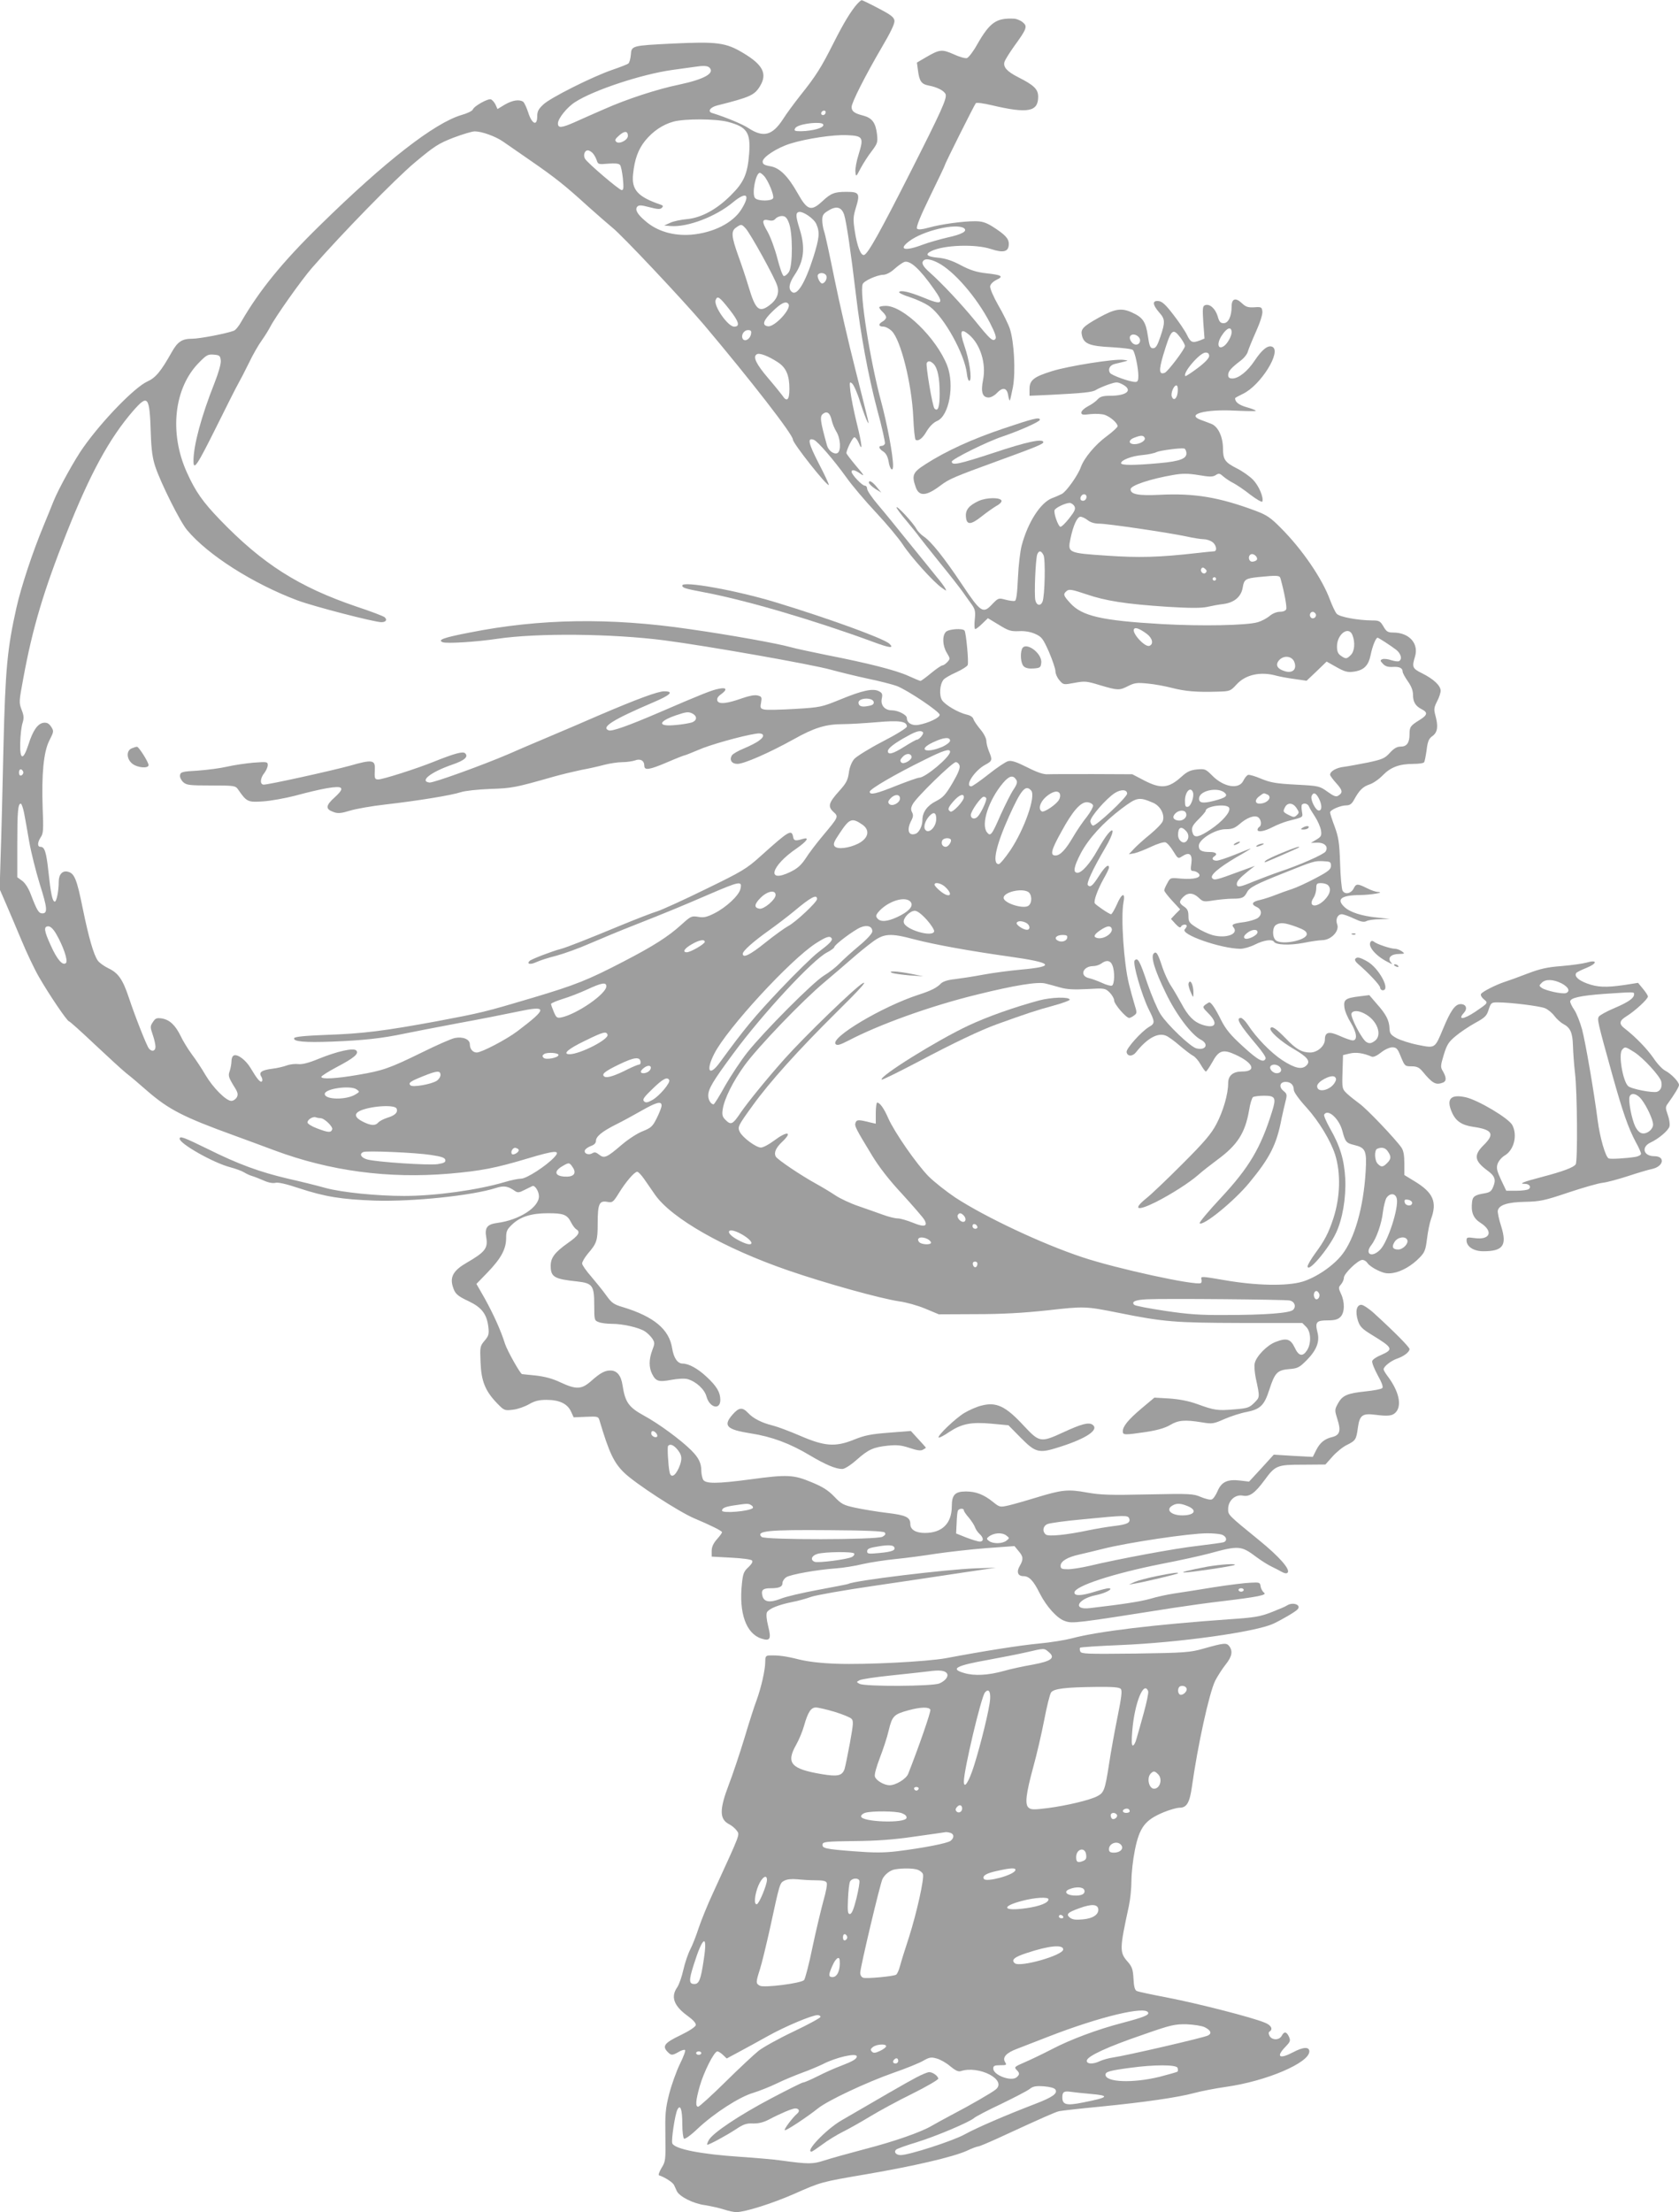 <?xml version="1.0" standalone="no"?>
<!DOCTYPE svg PUBLIC "-//W3C//DTD SVG 20010904//EN"
 "http://www.w3.org/TR/2001/REC-SVG-20010904/DTD/svg10.dtd">
<svg version="1.0" xmlns="http://www.w3.org/2000/svg"
 width="972pt" height="1280pt" viewBox="0 0 972 1280"
 preserveAspectRatio="xMidYMid meet">
<g transform="translate(0,1280) scale(0.1,-0.1)"
fill="#9e9e9e" stroke="none">
<path d="M4963 12778 c-38 -43 -80 -113 -138 -228 -70 -139 -101 -189 -190
-300 -37 -47 -83 -109 -101 -138 -62 -96 -114 -110 -200 -54 -34 23 -133 64
-211 88 -29 8 -12 34 30 44 190 48 215 59 247 112 43 71 17 123 -97 191 -101
61 -152 67 -408 55 -239 -12 -239 -12 -243 -65 -2 -23 -8 -46 -15 -51 -7 -5
-48 -21 -92 -36 -114 -39 -360 -162 -400 -201 -28 -26 -35 -40 -35 -69 0 -58
-31 -44 -52 23 -10 30 -23 58 -30 63 -24 14 -61 8 -105 -17 l-43 -26 -11 25
c-7 14 -18 27 -27 31 -17 6 -97 -38 -105 -59 -3 -8 -32 -22 -64 -31 -157 -46
-442 -267 -822 -640 -217 -212 -349 -375 -454 -556 -14 -26 -34 -50 -44 -53
-42 -16 -197 -46 -241 -46 -58 0 -84 -17 -118 -78 -63 -112 -93 -148 -142
-170 -72 -33 -258 -223 -369 -380 -49 -68 -144 -240 -173 -312 -10 -25 -36
-90 -59 -145 -63 -152 -128 -348 -156 -472 -53 -237 -64 -355 -75 -805 -5
-233 -12 -513 -16 -623 l-6 -200 37 -85 c20 -47 61 -142 90 -212 29 -70 74
-165 100 -210 58 -101 164 -258 175 -258 4 0 70 -59 146 -131 77 -72 159 -148
184 -168 25 -19 80 -66 122 -103 125 -108 208 -151 503 -258 77 -28 182 -67
233 -86 322 -120 659 -165 1014 -135 183 16 266 32 450 87 163 49 197 51 157
8 -46 -50 -161 -124 -192 -124 -16 0 -60 -9 -96 -20 -156 -46 -400 -80 -582
-80 -157 0 -357 20 -454 46 -49 14 -147 38 -218 54 -162 38 -286 83 -463 171
-139 68 -164 78 -164 60 0 -29 196 -140 293 -165 30 -8 66 -21 79 -29 13 -8
34 -18 48 -22 14 -4 44 -16 67 -26 26 -12 53 -17 68 -13 15 4 64 -7 135 -31
152 -50 247 -65 440 -72 220 -7 564 29 701 73 46 15 70 11 111 -18 15 -10 25
-9 55 7 21 10 41 20 45 22 14 7 38 -30 38 -59 0 -64 -113 -137 -240 -154 -60
-8 -75 -27 -65 -84 11 -63 -7 -85 -114 -147 -73 -42 -96 -79 -81 -133 13 -46
26 -58 97 -91 72 -35 101 -73 110 -146 5 -43 2 -53 -22 -81 -26 -31 -27 -36
-23 -125 4 -108 27 -165 94 -235 43 -44 44 -45 94 -39 27 3 69 18 93 32 33 19
58 25 101 25 74 0 120 -22 141 -66 l16 -35 72 3 c68 3 71 2 78 -22 55 -185 83
-244 142 -301 63 -62 316 -226 405 -264 97 -41 162 -73 162 -81 0 -4 -13 -22
-30 -41 -20 -23 -30 -44 -30 -67 l0 -33 111 -6 c62 -3 116 -10 122 -16 7 -7 0
-19 -20 -39 -27 -24 -32 -38 -38 -96 -18 -169 24 -288 112 -317 52 -17 59 -3
40 72 -10 40 -12 69 -7 80 12 21 66 43 145 59 33 6 83 20 110 30 28 10 192 39
365 64 173 25 403 60 510 76 l195 29 -120 -4 c-167 -6 -705 -71 -734 -90 -4
-2 -82 -17 -173 -34 -92 -17 -191 -40 -219 -52 -62 -24 -96 -19 -105 16 -9 34
2 45 46 45 51 0 70 8 70 31 0 10 10 25 22 33 26 16 176 43 288 51 41 3 111 14
155 25 44 10 130 23 190 29 61 6 166 20 235 31 69 10 199 25 289 32 l164 12
23 -28 c28 -32 30 -48 8 -86 -21 -35 -12 -60 21 -60 33 0 58 -26 95 -101 39
-76 101 -145 146 -159 43 -15 60 -13 624 76 85 13 214 31 285 39 209 25 261
36 243 49 -9 7 -18 23 -20 36 -3 24 -6 25 -60 22 -31 -1 -126 -13 -210 -26
-84 -14 -187 -30 -228 -36 -41 -6 -105 -20 -141 -31 -57 -16 -153 -31 -350
-54 -102 -12 -72 53 35 75 56 11 107 39 74 40 -9 0 -45 -9 -80 -20 -76 -24
-118 -26 -118 -5 0 37 223 110 505 166 110 21 234 49 275 60 172 47 185 46
273 -20 28 -21 68 -46 87 -55 19 -9 46 -23 60 -31 16 -9 28 -11 34 -5 18 18
-48 93 -165 188 -183 149 -179 146 -179 181 0 48 41 85 84 77 40 -8 70 13 127
90 62 85 73 89 222 89 l130 1 41 46 c22 25 60 56 83 67 51 25 55 32 64 100 10
72 26 84 99 75 78 -10 103 -7 123 17 33 41 14 121 -49 205 -13 17 -24 35 -24
41 0 16 43 50 79 62 38 13 71 38 71 55 0 11 -86 98 -202 204 -31 29 -66 52
-77 52 -28 0 -36 -39 -20 -91 12 -36 24 -48 81 -83 123 -75 127 -84 52 -117
-25 -10 -47 -25 -50 -34 -3 -8 11 -44 31 -81 25 -45 34 -69 27 -76 -6 -6 -49
-14 -97 -19 -106 -11 -134 -23 -160 -71 -19 -35 -19 -38 -2 -92 21 -65 13 -90
-30 -101 -44 -10 -71 -32 -93 -75 l-20 -40 -113 6 -113 7 -71 -78 -72 -78 -50
6 c-75 9 -109 -7 -132 -60 -10 -24 -25 -46 -34 -49 -8 -4 -37 3 -63 14 -44 19
-61 20 -307 15 -219 -5 -275 -3 -353 11 -109 20 -145 16 -292 -29 -58 -18
-129 -38 -158 -45 -53 -12 -54 -12 -93 19 -53 43 -99 61 -157 61 -63 0 -82
-19 -82 -86 0 -99 -56 -154 -156 -154 -52 0 -84 19 -84 51 0 40 -25 52 -135
65 -59 7 -142 21 -184 30 -69 15 -80 21 -122 65 -35 36 -66 56 -132 83 -103
43 -140 45 -353 16 -196 -26 -260 -26 -274 -1 -5 11 -10 33 -10 50 0 45 -15
76 -58 119 -60 60 -189 155 -276 202 -87 48 -107 77 -122 174 -8 56 -32 86
-70 86 -33 0 -59 -14 -113 -62 -55 -48 -85 -49 -176 -7 -45 22 -92 34 -144 40
-42 4 -77 8 -79 8 -11 3 -84 133 -98 174 -25 80 -68 174 -119 266 l-47 82 65
67 c78 81 107 135 107 198 0 40 5 51 35 79 47 45 112 65 207 65 91 0 111 -8
134 -53 9 -18 23 -36 30 -40 26 -15 14 -36 -48 -79 -76 -54 -100 -85 -100
-132 0 -65 20 -77 155 -91 87 -10 97 -24 97 -135 0 -88 1 -91 26 -100 14 -6
49 -10 77 -10 64 0 158 -22 191 -44 14 -9 33 -28 42 -41 15 -24 15 -29 0 -68
-20 -53 -20 -99 -1 -137 22 -43 38 -48 112 -34 39 7 77 9 94 4 49 -14 98 -59
109 -101 18 -65 80 -80 80 -19 0 44 -21 79 -79 133 -51 48 -104 77 -139 77
-30 0 -52 33 -61 89 -17 109 -105 183 -286 238 -52 15 -65 25 -95 67 -19 27
-59 76 -87 109 -29 33 -53 67 -53 76 0 10 15 35 33 57 52 60 57 76 57 174 0
113 9 134 54 126 31 -6 35 -4 69 51 40 65 90 123 106 123 6 0 24 -19 40 -42
16 -24 45 -64 63 -91 96 -137 400 -310 771 -438 221 -76 535 -163 643 -179 39
-5 107 -24 150 -42 l79 -33 215 1 c152 0 273 7 414 22 212 24 220 24 410 -14
262 -53 329 -58 708 -59 l357 0 23 -23 c28 -28 30 -97 4 -136 -25 -38 -48 -33
-71 17 -24 50 -47 57 -111 32 -48 -18 -110 -81 -120 -122 -4 -15 -1 -54 6 -88
24 -111 24 -109 -9 -142 -28 -28 -39 -32 -116 -38 -97 -8 -113 -6 -215 31 -50
18 -104 28 -161 32 l-86 5 -74 -62 c-77 -65 -109 -104 -109 -133 0 -22 10 -22
133 -4 66 10 111 23 140 40 48 29 86 32 185 16 59 -10 67 -9 130 19 37 16 95
35 129 41 79 16 102 38 131 128 32 99 46 114 114 120 51 4 60 9 103 52 57 58
76 107 62 161 -15 59 -6 69 58 69 42 0 60 5 75 20 25 25 26 86 3 134 -15 33
-15 37 0 54 9 10 17 28 17 39 0 24 82 103 107 103 10 0 23 -8 30 -19 6 -10 32
-29 58 -41 36 -17 55 -21 88 -16 51 8 111 43 155 89 30 30 35 45 43 108 5 41
15 92 23 114 37 100 14 154 -95 220 l-59 36 0 67 c0 47 -5 75 -17 92 -34 49
-202 226 -244 255 -23 17 -55 42 -71 57 -28 27 -29 29 -26 125 l3 98 38 9 c36
9 79 3 128 -18 10 -4 30 5 54 24 21 17 50 30 65 30 24 0 31 -7 50 -55 22 -53
23 -55 61 -55 30 0 44 -6 62 -27 60 -73 79 -83 121 -67 20 8 20 29 0 64 -16
26 -15 32 4 96 18 59 28 75 69 109 26 22 77 56 113 76 57 31 67 41 78 77 13
40 16 42 52 42 74 0 244 -21 275 -34 18 -8 42 -28 54 -45 13 -17 36 -38 51
-46 41 -21 54 -51 56 -125 1 -36 6 -108 12 -160 13 -107 16 -508 4 -527 -12
-18 -73 -41 -195 -73 -111 -29 -137 -40 -99 -40 26 0 39 -19 21 -31 -8 -5 -40
-9 -72 -9 l-57 0 -30 63 c-25 54 -28 69 -20 93 6 17 24 38 41 48 54 32 75 117
44 176 -20 39 -198 145 -270 161 -86 19 -113 -9 -81 -84 22 -53 57 -77 124
-87 112 -16 127 -41 62 -105 -60 -59 -55 -92 21 -148 43 -31 51 -53 33 -95
-10 -25 -20 -32 -51 -37 -54 -9 -68 -18 -71 -50 -7 -59 7 -94 48 -120 77 -49
58 -101 -32 -89 -43 6 -48 5 -48 -13 0 -36 41 -63 97 -63 114 0 138 33 104
143 -13 40 -22 82 -20 92 7 33 56 49 159 51 85 2 111 7 247 53 84 28 174 54
200 57 27 3 93 21 148 39 55 18 118 37 139 41 68 15 78 74 13 74 -63 0 -77 53
-22 79 48 22 105 71 110 94 3 12 -1 42 -10 66 -14 40 -14 46 0 65 39 54 65 97
65 108 0 18 -45 65 -80 83 -16 8 -47 41 -68 73 -37 53 -101 120 -164 169 -38
28 -35 47 10 74 48 30 122 98 122 113 0 6 -13 26 -29 45 l-28 34 -77 -12
c-109 -16 -158 -14 -220 9 -50 19 -73 41 -61 60 2 4 30 18 60 30 64 26 63 49
-1 30 -22 -6 -86 -15 -145 -20 -82 -6 -124 -16 -195 -43 -49 -19 -107 -40
-129 -47 -53 -17 -132 -57 -141 -71 -4 -7 3 -20 16 -31 26 -21 26 -21 -49 -72
-69 -46 -105 -49 -65 -5 21 24 11 49 -20 49 -32 0 -58 -37 -102 -143 -48 -115
-45 -113 -145 -93 -46 9 -101 27 -124 39 -34 19 -40 27 -41 58 -2 46 -21 82
-75 142 l-42 49 -56 -7 c-82 -10 -94 -19 -88 -64 2 -20 19 -60 36 -87 36 -59
41 -104 12 -104 -10 0 -44 12 -75 26 -62 28 -86 23 -86 -21 0 -37 -43 -75 -85
-75 -48 0 -81 18 -140 80 -57 58 -81 75 -90 61 -9 -16 59 -77 135 -121 79 -46
98 -70 74 -94 -26 -27 -67 -18 -140 29 -67 44 -151 130 -201 207 -14 21 -32
38 -39 38 -32 0 -9 -38 94 -160 29 -34 51 -67 49 -74 -10 -29 -43 -12 -131 69
-74 67 -100 100 -127 153 -33 67 -57 102 -68 102 -3 0 -14 -7 -24 -14 -16 -13
-15 -16 18 -49 60 -60 43 -92 -36 -66 -48 16 -82 51 -120 123 -18 33 -45 79
-60 102 -15 22 -37 70 -49 105 -27 83 -36 97 -51 82 -18 -18 5 -96 70 -229 60
-125 149 -242 203 -270 48 -25 29 -64 -26 -50 -34 8 -168 136 -207 197 -18 28
-52 108 -76 177 -45 134 -56 153 -74 135 -14 -14 40 -200 82 -285 36 -71 36
-80 1 -100 -44 -26 -134 -126 -130 -146 5 -26 35 -26 55 0 63 79 124 114 171
96 13 -4 49 -30 80 -57 32 -27 67 -54 79 -60 12 -6 32 -29 44 -51 13 -22 26
-40 30 -40 4 0 20 24 36 52 38 71 63 79 136 45 103 -47 123 -97 38 -97 -53 0
-81 -23 -81 -68 0 -63 -29 -162 -68 -236 -30 -57 -68 -102 -197 -231 -88 -88
-181 -177 -208 -198 -82 -66 -55 -77 55 -22 87 44 194 112 245 157 21 19 71
58 110 87 116 85 161 154 184 286 6 39 17 73 23 77 6 4 35 8 64 8 65 0 71 -12
47 -89 -66 -213 -133 -326 -297 -502 -72 -77 -127 -143 -123 -147 19 -19 200
128 287 234 120 145 159 222 187 371 7 32 17 77 23 100 10 39 9 44 -12 61 -28
23 -21 52 13 52 29 0 47 -18 47 -46 0 -13 30 -55 75 -104 71 -79 138 -190 164
-270 34 -108 30 -247 -10 -370 -28 -85 -51 -129 -105 -202 -24 -33 -44 -67
-44 -75 0 -42 119 97 164 192 38 80 59 203 54 314 -6 111 -30 190 -89 293 -21
38 -37 74 -33 79 21 35 86 -23 105 -94 17 -64 22 -71 68 -82 67 -16 74 -33 67
-153 -12 -206 -64 -390 -137 -482 -52 -66 -150 -132 -229 -156 -91 -27 -270
-23 -453 9 -128 22 -137 23 -132 6 3 -9 2 -20 -3 -23 -27 -17 -492 84 -688
150 -232 77 -561 232 -734 345 -52 35 -122 90 -155 123 -70 72 -195 252 -232
334 -25 58 -49 92 -65 92 -4 0 -8 -28 -8 -61 l0 -61 -27 6 c-74 19 -83 18 -90
0 -7 -19 -1 -31 95 -189 39 -65 100 -144 174 -223 62 -68 120 -135 128 -148
24 -40 2 -47 -65 -19 -33 13 -72 25 -88 25 -15 0 -53 9 -85 21 -31 11 -95 34
-142 50 -47 16 -107 44 -135 63 -27 18 -75 47 -106 64 -93 51 -228 142 -238
160 -12 23 1 51 38 86 62 59 28 63 -48 6 -29 -22 -63 -40 -76 -40 -28 0 -105
57 -122 90 -14 29 -12 34 75 154 98 136 265 321 481 535 138 136 184 187 156
172 -44 -24 -337 -308 -454 -439 -104 -117 -211 -249 -251 -307 -49 -73 -58
-77 -91 -44 -17 17 -20 29 -15 61 10 62 59 160 126 253 77 106 333 373 462
481 53 45 125 106 160 137 34 30 88 74 118 96 67 50 104 53 242 16 119 -31
324 -68 552 -100 250 -35 271 -57 71 -75 -66 -6 -167 -19 -225 -30 -58 -11
-132 -22 -165 -26 -38 -4 -66 -13 -78 -25 -23 -24 -58 -42 -127 -64 -213 -69
-518 -251 -482 -287 9 -9 27 -3 72 20 179 94 479 202 746 267 218 54 353 76
397 64 18 -4 56 -15 85 -23 38 -11 79 -13 156 -9 102 6 104 5 130 -20 14 -14
26 -35 26 -46 0 -21 69 -101 87 -101 5 0 18 6 28 14 18 13 18 16 2 67 -9 30
-23 81 -31 114 -30 118 -48 391 -32 473 12 62 -10 55 -39 -13 -14 -30 -28 -55
-33 -55 -10 0 -85 51 -94 63 -8 13 16 79 52 144 17 29 30 57 30 63 0 24 -23 6
-55 -44 -39 -61 -52 -73 -67 -58 -10 10 27 91 101 217 48 81 57 130 15 80 -14
-16 -41 -59 -61 -95 -43 -77 -90 -130 -115 -130 -28 0 -22 34 19 113 46 86
129 177 236 258 88 66 100 69 180 35 45 -18 72 -71 58 -108 -5 -13 -37 -46
-72 -75 -35 -28 -77 -66 -94 -84 l-30 -32 33 6 c18 4 61 21 97 38 36 17 72 28
82 25 10 -3 30 -26 45 -51 28 -45 28 -45 53 -29 40 26 59 12 52 -41 -6 -39 -4
-45 12 -45 10 0 24 -7 31 -15 19 -23 -27 -35 -102 -29 -63 6 -63 6 -80 -26
-10 -17 -18 -36 -18 -42 0 -6 21 -33 46 -60 l46 -50 -27 -27 -26 -28 26 -29
c18 -19 28 -25 32 -16 5 13 33 17 33 4 0 -4 -5 -13 -11 -19 -29 -29 208 -112
322 -113 19 0 58 11 85 25 50 25 98 32 109 16 11 -19 91 -22 170 -7 44 9 94
16 110 16 51 1 101 53 86 92 -11 29 3 58 27 58 9 0 41 -11 70 -25 40 -19 58
-22 72 -15 10 6 45 11 77 11 l58 2 -75 8 c-88 9 -156 31 -187 61 -48 45 -19
68 89 69 69 1 152 16 103 18 -12 1 -38 10 -60 21 -56 28 -64 28 -78 0 -15 -31
-52 -38 -65 -13 -5 10 -12 81 -14 158 -4 120 -9 150 -31 211 -15 39 -27 77
-27 83 0 15 61 41 95 41 19 0 31 9 43 31 31 57 52 77 90 90 20 6 55 30 77 53
46 47 96 66 178 66 31 0 58 4 61 9 4 5 10 37 15 72 6 50 13 66 35 81 29 22 33
56 15 121 -9 33 -7 44 10 78 12 22 21 50 21 62 0 30 -41 68 -107 101 -57 28
-60 36 -41 98 22 76 -35 138 -127 138 -30 0 -39 5 -56 35 -19 32 -25 35 -67
35 -83 1 -186 20 -203 38 -9 9 -26 46 -39 80 -45 123 -161 293 -285 417 -59
60 -82 75 -145 99 -212 79 -355 103 -555 93 -123 -6 -170 2 -170 32 0 22 114
60 248 83 52 9 85 9 146 -1 64 -11 82 -11 99 0 18 12 24 10 44 -8 13 -11 39
-29 58 -38 19 -10 64 -40 99 -68 36 -27 67 -45 69 -39 8 25 -21 92 -54 126
-19 20 -62 50 -94 66 -69 35 -80 51 -80 117 -1 67 -29 127 -69 141 -17 7 -45
17 -61 23 -85 32 29 62 198 53 67 -3 122 -4 122 -1 0 3 -24 13 -54 21 -45 13
-66 30 -66 52 0 2 20 13 45 25 104 49 228 250 169 273 -25 10 -59 -18 -101
-81 -41 -62 -93 -103 -129 -103 -17 0 -24 6 -24 20 0 22 17 41 72 83 20 15 39
39 42 53 4 14 25 66 47 115 24 53 39 101 37 117 -3 25 -6 27 -47 24 -36 -2
-49 2 -72 24 -36 34 -59 26 -59 -19 0 -57 -19 -97 -46 -97 -19 0 -26 8 -35 41
-14 45 -47 73 -73 63 -14 -5 -15 -18 -10 -100 l7 -93 -27 -11 c-44 -16 -53
-12 -75 33 -11 23 -47 76 -79 117 -43 56 -64 76 -85 78 -37 4 -36 -20 3 -65
36 -40 36 -57 7 -143 -17 -50 -26 -65 -42 -65 -16 0 -21 11 -30 72 -12 81 -29
106 -90 134 -62 29 -100 23 -194 -29 -93 -52 -107 -67 -97 -105 11 -47 47 -60
172 -66 62 -4 117 -10 122 -16 13 -13 32 -106 32 -150 0 -27 -4 -35 -17 -35
-33 0 -137 38 -147 52 -14 23 0 47 31 53 15 4 39 9 53 13 23 6 23 6 -8 10 -53
6 -318 -36 -410 -65 -108 -33 -132 -53 -132 -104 l0 -39 113 5 c196 10 251 15
272 29 11 7 43 21 71 31 47 16 52 16 82 1 63 -33 27 -66 -72 -66 -41 0 -57 -5
-72 -21 -10 -12 -36 -30 -56 -40 -21 -11 -38 -27 -38 -36 0 -13 8 -15 54 -9
31 3 67 1 83 -5 33 -12 73 -48 73 -65 0 -6 -28 -32 -63 -58 -66 -48 -131 -126
-150 -179 -16 -46 -84 -142 -110 -155 -12 -6 -38 -18 -58 -25 -66 -27 -138
-138 -174 -272 -9 -33 -19 -118 -22 -188 -4 -90 -9 -130 -18 -134 -7 -2 -31 1
-54 7 -40 11 -42 10 -76 -25 -54 -58 -66 -51 -175 112 -105 157 -180 251 -223
279 -16 11 -34 30 -42 44 -18 34 -114 138 -115 124 0 -5 26 -41 58 -78 31 -38
64 -78 72 -90 8 -11 62 -79 120 -151 58 -71 119 -149 135 -172 17 -24 40 -57
52 -73 18 -26 21 -40 16 -85 -3 -30 -2 -55 3 -55 4 0 23 14 41 32 l32 31 63
-38 c55 -34 69 -39 116 -37 35 2 68 -4 95 -16 38 -17 45 -27 80 -105 20 -47
37 -97 37 -111 0 -14 10 -37 23 -52 23 -27 24 -27 88 -15 59 11 70 10 148 -14
102 -30 111 -31 163 -4 36 18 52 20 110 14 38 -3 102 -15 141 -25 77 -20 146
-26 266 -22 72 2 74 3 110 42 52 57 139 76 231 50 19 -5 66 -14 105 -19 l69
-10 58 55 58 56 57 -32 c46 -26 64 -31 96 -27 62 8 89 34 102 98 10 50 30 99
40 99 6 0 75 -45 108 -70 27 -22 36 -53 17 -65 -6 -4 -26 -1 -46 5 -19 7 -42
9 -51 6 -14 -6 -14 -9 3 -27 13 -14 28 -19 54 -18 40 3 60 -6 60 -27 0 -8 14
-33 30 -56 20 -28 30 -53 30 -78 0 -41 14 -65 49 -83 38 -19 36 -34 -11 -63
-53 -33 -58 -40 -58 -82 0 -50 -16 -72 -51 -72 -22 0 -39 -10 -63 -36 -29 -32
-43 -38 -127 -56 -52 -10 -114 -22 -139 -25 -44 -5 -80 -26 -80 -46 0 -5 16
-27 36 -49 37 -41 39 -55 11 -72 -12 -8 -26 -3 -62 23 -46 33 -50 34 -183 41
-116 6 -147 12 -201 34 -35 15 -69 25 -76 22 -7 -2 -19 -17 -27 -33 -25 -53
-114 -38 -180 29 -38 38 -42 40 -88 36 -39 -4 -58 -13 -90 -42 -75 -68 -120
-72 -218 -21 l-67 35 -225 1 c-124 0 -242 0 -262 -1 -26 -2 -62 10 -121 40
-62 31 -91 41 -110 36 -14 -3 -65 -37 -114 -76 -48 -38 -94 -70 -100 -70 -41
0 19 92 81 125 41 22 42 28 21 78 -8 20 -15 47 -15 61 0 13 -15 43 -34 65 -19
23 -38 50 -41 61 -3 11 -19 21 -38 25 -48 11 -124 55 -143 83 -18 28 -14 92 8
119 7 9 40 28 74 43 34 16 63 34 66 42 7 16 -9 185 -18 199 -9 15 -91 10 -108
-7 -22 -22 -20 -80 5 -121 20 -33 20 -35 4 -53 -10 -11 -23 -20 -29 -20 -6 0
-36 -20 -66 -45 -30 -25 -58 -45 -61 -45 -3 0 -35 13 -70 29 -72 33 -234 74
-474 121 -88 18 -183 38 -210 46 -75 21 -352 71 -585 104 -457 67 -864 61
-1271 -20 -151 -29 -189 -43 -156 -56 24 -9 197 2 317 20 230 34 662 30 965
-9 253 -33 853 -139 965 -170 47 -13 141 -36 210 -51 69 -14 146 -34 171 -43
63 -24 249 -149 249 -167 0 -17 -66 -48 -122 -58 -38 -7 -68 11 -68 39 0 19
-51 45 -88 45 -40 0 -66 30 -57 69 5 24 2 32 -16 41 -34 19 -97 5 -221 -46
-111 -45 -116 -47 -267 -56 -85 -5 -165 -7 -178 -3 -21 5 -23 10 -17 40 5 31
4 35 -21 41 -17 4 -48 -2 -88 -16 -90 -32 -135 -36 -144 -15 -4 13 2 24 20 37
39 28 34 42 -10 33 -40 -7 -100 -31 -348 -138 -179 -77 -273 -110 -291 -103
-47 18 24 62 260 163 99 42 119 63 61 63 -37 0 -160 -46 -380 -140 -66 -29
-192 -83 -280 -120 -88 -37 -198 -84 -243 -104 -147 -63 -434 -167 -456 -164
-59 8 6 60 133 104 70 24 94 45 74 65 -13 13 -60 0 -183 -49 -99 -40 -294
-102 -320 -102 -21 0 -23 5 -20 62 2 51 -17 54 -142 18 -109 -30 -472 -110
-501 -110 -23 0 -22 36 3 67 11 14 20 35 20 46 0 19 -4 20 -83 14 -45 -4 -113
-14 -152 -23 -38 -9 -115 -19 -170 -23 -91 -5 -100 -8 -103 -27 -2 -11 7 -29
19 -40 19 -17 37 -19 161 -19 136 0 141 -1 157 -24 49 -71 56 -74 144 -68 45
3 127 18 182 32 160 43 254 60 268 46 8 -8 0 -22 -36 -55 -53 -48 -54 -68 -5
-85 24 -9 44 -7 93 8 35 11 127 27 206 36 184 21 382 53 436 71 23 8 97 16
170 19 128 4 147 8 368 71 50 14 122 31 160 39 39 7 98 20 131 29 34 9 82 16
107 16 25 0 58 5 73 10 31 12 54 -1 54 -31 0 -28 29 -24 134 21 51 22 97 40
101 40 3 0 38 14 76 30 64 29 245 80 331 94 49 9 61 -11 24 -38 -15 -12 -54
-32 -88 -46 -34 -14 -66 -32 -71 -41 -16 -26 -1 -49 32 -49 39 0 186 65 325
142 119 67 187 88 286 88 36 0 122 5 193 11 132 12 177 6 177 -25 0 -8 -61
-46 -141 -87 -77 -40 -151 -86 -164 -101 -15 -18 -27 -48 -31 -80 -6 -42 -15
-60 -55 -104 -62 -69 -68 -90 -35 -121 32 -29 31 -29 -60 -138 -37 -44 -82
-103 -100 -132 -26 -39 -47 -58 -88 -78 -142 -69 -114 34 36 136 59 41 77 67
36 55 -42 -13 -52 -11 -56 9 -9 48 -21 42 -189 -109 -81 -73 -106 -88 -318
-191 -126 -62 -252 -119 -280 -128 -27 -8 -120 -44 -205 -79 -208 -86 -317
-129 -354 -139 -48 -12 -170 -59 -180 -69 -19 -19 5 -23 39 -7 19 9 71 26 116
37 44 12 131 43 192 70 62 27 180 76 262 108 178 70 270 108 425 175 186 80
198 82 186 32 -9 -37 -82 -105 -149 -139 -45 -23 -64 -27 -96 -21 -37 6 -42 4
-96 -45 -76 -69 -162 -124 -336 -214 -204 -106 -276 -135 -524 -209 -279 -83
-296 -87 -555 -136 -304 -56 -429 -72 -639 -79 -129 -5 -186 -11 -188 -19 -7
-20 61 -26 221 -20 180 7 288 19 416 46 52 11 194 38 315 61 121 22 273 52
339 66 178 38 178 21 1 -113 -62 -47 -207 -123 -235 -123 -23 0 -40 20 -40 47
0 29 -39 46 -86 37 -19 -3 -105 -41 -192 -84 -188 -92 -225 -105 -373 -130
-123 -21 -209 -26 -209 -11 0 5 41 31 90 57 101 53 130 78 112 96 -16 16 -110
-5 -216 -48 -60 -25 -98 -34 -120 -31 -17 2 -47 -1 -66 -8 -19 -7 -57 -16 -84
-19 -62 -8 -80 -21 -63 -46 6 -11 8 -23 3 -27 -9 -9 -28 14 -66 78 -27 45 -74
81 -96 72 -8 -3 -14 -17 -14 -33 0 -15 -5 -41 -10 -57 -10 -26 -7 -36 20 -81
27 -42 30 -53 21 -71 -7 -12 -21 -21 -32 -21 -30 0 -106 76 -149 149 -21 36
-57 91 -80 121 -22 30 -51 77 -64 105 -31 63 -63 94 -109 102 -30 4 -37 2 -52
-21 -16 -24 -16 -29 -1 -73 9 -25 16 -57 16 -70 0 -25 -21 -31 -38 -10 -13 16
-81 188 -116 294 -35 105 -61 143 -118 170 -25 12 -53 32 -62 45 -24 34 -52
131 -87 301 -34 169 -48 204 -86 213 -31 8 -53 -15 -53 -57 0 -55 -13 -120
-24 -116 -13 4 -22 45 -36 176 -12 111 -22 141 -45 141 -20 0 -19 25 1 56 15
21 16 46 11 165 -7 198 5 329 39 395 26 51 26 54 10 79 -13 19 -24 25 -43 23
-34 -4 -62 -43 -88 -125 -31 -96 -51 -92 -48 10 1 43 7 93 13 112 9 29 9 43
-5 78 -16 42 -15 49 10 183 53 289 118 507 250 839 136 343 248 549 386 708
86 98 95 86 102 -133 3 -93 10 -142 26 -190 32 -96 144 -320 184 -367 120
-144 381 -310 639 -407 94 -35 445 -126 486 -126 26 0 36 14 18 29 -7 6 -80
34 -162 61 -335 114 -544 247 -791 503 -99 103 -141 162 -191 273 -104 229
-75 491 71 637 42 43 51 48 85 45 33 -3 37 -6 40 -34 2 -19 -13 -71 -37 -132
-75 -189 -121 -358 -121 -449 0 -59 21 -27 134 200 58 117 114 228 125 247 11
19 39 73 62 120 22 47 56 105 74 130 18 25 40 61 50 80 28 55 179 269 241 340
167 192 484 517 597 611 111 93 136 109 221 142 53 20 109 37 124 37 41 0 121
-29 164 -59 21 -14 92 -64 159 -110 142 -98 199 -143 334 -266 55 -49 118
-104 140 -122 52 -40 406 -416 531 -563 269 -319 514 -634 514 -663 0 -22 198
-272 208 -263 2 3 -24 59 -59 126 -60 117 -67 150 -27 135 22 -9 114 -115 186
-215 33 -47 111 -139 173 -205 62 -66 131 -149 155 -185 46 -71 177 -217 226
-251 28 -20 29 -20 20 -3 -6 11 -29 42 -52 69 -22 28 -93 115 -158 195 -64 80
-144 178 -179 219 -35 41 -63 82 -63 93 0 10 -6 18 -14 18 -15 0 -76 64 -76
80 0 16 20 11 53 -12 24 -17 18 -6 -26 45 -31 37 -57 71 -57 75 0 19 36 92 46
92 6 0 17 -14 25 -32 24 -59 20 -12 -11 113 -17 68 -33 151 -37 184 -6 55 -5
59 10 46 9 -7 31 -56 47 -109 17 -53 36 -103 41 -111 12 -19 18 -45 -70 304
-38 149 -92 383 -120 521 -28 138 -55 264 -61 278 -5 15 -10 43 -10 62 0 28 6
38 33 54 48 31 79 23 94 -23 13 -40 40 -225 68 -462 27 -229 71 -468 123 -665
28 -101 47 -190 45 -197 -3 -7 -11 -13 -19 -13 -21 0 -17 -16 10 -33 15 -10
25 -29 30 -56 7 -47 26 -65 26 -25 0 59 -33 237 -70 374 -63 234 -125 627
-106 676 7 19 83 53 118 54 17 0 43 13 65 33 21 19 47 37 57 41 34 12 90 -39
173 -157 61 -86 49 -95 -63 -48 -79 32 -131 44 -139 31 -3 -4 27 -19 67 -31
39 -13 90 -37 112 -54 83 -62 200 -274 213 -385 3 -29 10 -47 16 -43 15 9 -1
119 -30 202 -29 86 -22 105 26 65 66 -55 101 -167 82 -262 -14 -71 -4 -102 33
-102 12 0 33 11 46 25 34 36 58 33 66 -10 3 -20 8 -34 10 -32 2 2 10 37 18 78
16 88 7 261 -18 337 -9 27 -39 88 -67 136 -28 49 -49 98 -47 110 2 12 17 27
37 37 43 20 31 28 -61 38 -54 6 -92 18 -145 46 -50 27 -90 40 -133 44 -65 6
-77 19 -39 38 73 36 257 42 346 12 73 -24 103 -16 103 30 0 31 -22 54 -94 100
-39 24 -61 31 -102 31 -70 0 -196 -17 -267 -37 -40 -11 -61 -13 -68 -6 -7 7
16 66 75 187 47 96 86 178 86 181 0 8 171 349 179 358 5 5 47 -1 93 -12 208
-49 268 -38 268 49 0 44 -24 67 -115 113 -65 33 -89 59 -80 89 4 13 30 54 57
92 73 100 77 114 49 137 -13 11 -35 20 -50 21 -103 5 -140 -20 -214 -149 -22
-40 -49 -75 -59 -79 -10 -3 -45 7 -77 22 -68 30 -81 29 -160 -17 l-53 -31 6
-44 c8 -64 20 -81 63 -89 48 -9 89 -30 97 -50 9 -24 -24 -97 -203 -450 -176
-347 -245 -471 -268 -480 -19 -7 -41 48 -55 140 -10 65 -9 82 7 134 25 82 19
91 -55 91 -69 0 -90 -8 -140 -55 -65 -60 -87 -52 -143 48 -56 99 -104 146
-157 155 -35 6 -45 12 -45 27 0 26 83 80 160 104 92 29 252 53 329 49 92 -4
97 -13 67 -110 -13 -40 -21 -86 -19 -103 3 -30 4 -29 30 21 15 28 43 72 64 99
34 45 36 52 31 98 -8 67 -28 94 -79 108 -52 13 -68 25 -68 50 0 26 80 183 174
344 51 86 76 138 74 155 -2 20 -20 34 -93 72 -49 26 -93 47 -96 47 -3 1 -15
-9 -26 -21z m-856 -369 c33 -33 -31 -68 -177 -99 -126 -26 -303 -84 -431 -141
-52 -22 -129 -57 -172 -76 -77 -34 -97 -35 -97 -7 0 28 53 94 99 123 108 70
385 161 561 186 58 8 116 16 130 18 50 8 76 7 87 -4z m673 -257 c0 -13 -12
-22 -22 -16 -10 6 -1 24 13 24 5 0 9 -4 9 -8z m-567 -57 c111 -29 133 -61 124
-183 -9 -118 -30 -167 -106 -242 -83 -83 -171 -130 -254 -138 -34 -3 -78 -12
-97 -21 l-35 -16 37 -3 c97 -8 262 54 362 138 79 65 102 45 47 -43 -50 -78
-162 -134 -289 -145 -104 -8 -199 20 -267 80 -46 39 -60 65 -46 82 9 10 22 10
71 -3 46 -12 62 -13 71 -4 10 10 8 14 -7 19 -132 45 -169 86 -159 177 9 87 30
143 70 193 46 56 102 93 163 110 66 18 245 17 315 -1z m552 -14 c10 -16 -35
-33 -102 -39 -41 -3 -63 -1 -63 6 0 6 5 14 12 18 33 21 143 31 153 15z m-1130
-67 c0 -25 -52 -51 -68 -34 -9 9 -5 17 17 36 31 28 51 27 51 -2z m-203 -101
c9 -10 19 -29 23 -42 7 -22 11 -23 66 -18 39 3 61 1 68 -7 6 -6 13 -42 17 -79
5 -54 4 -67 -7 -67 -15 1 -196 155 -212 181 -12 20 -3 49 16 49 8 0 21 -8 29
-17z m991 -131 c24 -26 59 -111 53 -128 -7 -19 -89 -19 -105 0 -20 24 4 146
28 146 4 0 15 -8 24 -18z m303 -279 c21 -48 17 -81 -17 -190 -49 -153 -95
-227 -125 -202 -22 18 -16 50 16 98 54 80 63 157 30 263 -23 74 -25 95 -7 101
22 8 89 -37 103 -70z m-160 10 c24 -56 24 -251 1 -287 -10 -15 -24 -25 -30
-23 -7 2 -23 48 -37 103 -14 54 -40 125 -58 156 -34 58 -31 73 11 63 15 -4 28
-1 36 9 8 9 24 16 38 16 18 0 28 -9 39 -37z m-249 -35 c28 -31 168 -284 182
-330 15 -44 -2 -84 -48 -117 -57 -41 -78 -22 -117 109 -14 47 -41 128 -60 180
-40 112 -43 143 -12 164 29 20 31 20 55 -6z m1263 2 c24 -17 -10 -36 -98 -55
-42 -10 -106 -28 -141 -41 -103 -39 -143 -29 -78 20 80 61 271 106 317 76z
m-151 -200 c93 -47 225 -200 302 -348 31 -61 39 -86 31 -94 -15 -15 -29 -3
-118 107 -77 94 -189 214 -261 278 -41 36 -51 56 -36 70 12 12 43 7 82 -13z
m-645 -76 c6 -17 -9 -44 -25 -44 -12 0 -31 39 -24 50 10 16 42 12 49 -6z
m-561 -195 c55 -70 63 -99 27 -99 -36 0 -120 120 -107 154 10 27 22 19 80 -55z
m342 31 c17 -28 -81 -133 -119 -128 -37 5 -28 34 26 86 51 50 80 63 93 42z
m2565 -163 c0 -22 -24 -65 -44 -79 -36 -25 -44 15 -12 62 29 45 56 53 56 17z
m-2782 -8 c-4 -30 -35 -49 -48 -30 -12 21 6 51 31 51 15 0 20 -5 17 -21z
m2486 -23 c14 -19 26 -41 26 -48 0 -17 -99 -148 -117 -155 -33 -13 -35 14 -10
99 47 155 55 164 101 104z m-234 -15 c0 -25 -26 -34 -45 -15 -18 19 -20 41 -2
47 19 7 47 -12 47 -32z m-2097 -127 c48 -31 67 -76 67 -154 0 -66 -15 -79 -42
-37 -9 12 -45 57 -82 100 -69 81 -89 123 -65 137 15 10 67 -10 122 -46z m2497
36 c0 -12 -24 -38 -67 -70 -36 -27 -68 -48 -71 -46 -17 18 84 136 117 136 14
0 21 -6 21 -20z m-182 -207 c-3 -39 -24 -56 -34 -28 -8 19 11 65 26 65 7 0 10
-15 8 -37z m-2003 -166 c4 -18 16 -47 27 -65 24 -39 28 -110 7 -123 -19 -11
-52 12 -61 42 -41 148 -43 170 -23 185 24 18 41 3 50 -39z m1811 -99 c10 -15
-24 -38 -58 -38 -37 0 -37 25 0 38 37 14 50 14 58 0z m242 -86 c5 -35 -34 -51
-158 -62 -145 -13 -220 -13 -220 0 0 18 63 42 124 47 34 3 70 11 81 17 18 9
135 25 160 21 6 -1 11 -11 13 -23z m-578 -256 c0 -18 -16 -29 -30 -21 -13 8
-1 35 16 35 8 0 14 -6 14 -14z m-70 -55 c8 -16 2 -29 -31 -71 -22 -28 -45 -50
-51 -48 -13 5 -39 79 -33 96 5 14 61 41 87 42 10 0 22 -9 28 -19z m77 -81 c16
-13 41 -20 67 -20 48 0 395 -51 504 -74 40 -9 86 -16 100 -16 15 0 38 -7 50
-16 24 -16 30 -54 10 -54 -7 0 -51 -5 -98 -10 -220 -25 -337 -28 -524 -15
-223 15 -226 16 -209 98 16 77 39 127 58 127 9 0 28 -9 42 -20z m-256 -202
c12 -23 8 -237 -6 -270 -11 -26 -34 -22 -41 8 -8 31 1 242 11 267 10 23 22 22
36 -5z m1235 -27 c-4 -6 -16 -11 -27 -11 -21 0 -27 35 -6 43 16 6 41 -18 33
-32z m-296 -75 c-13 -13 -35 7 -25 24 5 8 11 8 21 -1 10 -8 12 -15 4 -23z
m433 -33 c23 -83 38 -166 33 -178 -3 -9 -18 -15 -37 -15 -18 0 -43 -10 -60
-25 -16 -13 -46 -29 -67 -35 -63 -19 -325 -24 -556 -11 -348 20 -462 46 -530
121 -41 45 -43 52 -20 71 13 11 31 8 111 -19 114 -39 228 -57 470 -73 130 -8
195 -8 230 -1 26 6 69 14 95 17 63 8 103 42 112 94 8 49 16 54 91 62 111 11
123 10 128 -8z m-373 -3 c0 -5 -4 -10 -10 -10 -5 0 -10 5 -10 10 0 6 5 10 10
10 6 0 10 -4 10 -10z m576 -201 c10 -17 -13 -36 -27 -22 -12 12 -4 33 11 33 5
0 12 -5 16 -11z m-978 -116 c34 -25 42 -60 16 -70 -25 -10 -103 74 -89 97 7
12 32 3 73 -27z m1192 -9 c16 -42 12 -92 -10 -114 -24 -24 -29 -24 -58 -4 -16
11 -22 25 -22 53 0 73 69 122 90 65z m-336 -157 c14 -40 -11 -64 -55 -51 -45
13 -58 37 -34 64 28 31 77 24 89 -13z m-2436 -229 c2 -12 -6 -19 -32 -23 -38
-8 -56 -1 -56 20 0 28 83 31 88 3z m-1047 -68 c26 -15 24 -39 -5 -50 -13 -4
-55 -12 -93 -15 -107 -11 -107 19 0 56 62 21 73 22 98 9z m1332 -107 c8 -7
-21 -43 -35 -43 -5 0 -37 -18 -72 -40 -66 -42 -96 -50 -96 -26 0 16 38 46 114
87 51 29 77 35 89 22z m157 -49 c0 -8 -19 -23 -42 -34 -97 -42 -150 -19 -56
25 61 29 98 32 98 9z m0 -64 c0 -30 -143 -150 -179 -150 -8 0 -65 -20 -126
-44 -124 -50 -160 -58 -160 -37 0 15 143 99 320 186 108 54 145 65 145 45z
m-223 -27 c6 -18 -45 -49 -59 -35 -9 9 -7 17 7 32 20 22 46 23 52 3z m278 -53
c4 -14 -8 -45 -41 -101 -40 -68 -55 -84 -96 -105 -50 -25 -78 -64 -78 -108 0
-36 -20 -75 -41 -81 -40 -13 -51 23 -24 76 12 22 13 34 5 49 -8 15 -7 27 4 47
20 39 230 243 249 243 9 0 19 -9 22 -20z m-5420 -40 c0 -7 -6 -15 -12 -17 -8
-3 -13 4 -13 17 0 13 5 20 13 18 6 -3 12 -11 12 -18z m5748 -42 c8 -12 5 -26
-16 -57 -15 -22 -47 -87 -73 -143 -53 -122 -60 -130 -81 -103 -35 47 11 187
94 285 36 42 58 47 76 18z m87 -63 c27 -33 -39 -222 -121 -345 -30 -44 -60
-80 -67 -80 -40 0 -17 107 60 278 70 155 96 185 128 147z m555 -17 c0 -21
-182 -191 -198 -185 -7 2 -13 13 -15 24 -3 23 92 133 143 165 35 22 70 20 70
-4z m381 8 c9 -23 -11 -81 -29 -84 -14 -3 -17 4 -17 35 0 51 32 85 46 49z
m180 0 c26 -20 12 -32 -59 -50 -66 -17 -89 -12 -85 18 6 41 102 62 144 32z
m-950 -10 c3 -8 1 -23 -5 -33 -14 -27 -87 -76 -100 -68 -22 13 -11 53 24 84
38 33 72 40 81 17z m1198 -2 c36 -14 4 -54 -43 -54 -28 0 -27 25 1 44 26 19
22 18 42 10z m301 -24 c19 -37 19 -70 0 -70 -19 0 -50 63 -42 84 10 24 25 19
42 -14z m-2425 0 c0 -26 -45 -49 -62 -32 -9 9 -7 17 7 32 24 26 55 26 55 0z
m370 7 c0 -22 -65 -91 -78 -83 -18 11 -15 22 19 61 32 36 59 46 59 22z m130
-9 c-1 -21 -36 -92 -53 -106 -17 -15 -37 -8 -37 12 0 22 59 106 75 106 8 0 15
-6 15 -12z m618 -39 c1 -8 -15 -38 -36 -65 -22 -27 -57 -78 -78 -114 -45 -77
-76 -110 -104 -110 -32 0 -25 31 33 135 67 124 115 178 154 173 15 -2 29 -10
31 -19z m-6189 -41 c6 -29 19 -105 30 -168 11 -63 39 -173 61 -245 44 -139 47
-170 15 -170 -21 0 -31 17 -66 108 -13 36 -33 67 -50 80 l-29 21 0 190 c0 188
4 236 20 236 5 0 13 -24 19 -52z m7367 26 c15 -23 16 -27 2 -40 -14 -14 -19
-14 -47 0 -35 18 -35 20 -21 47 15 27 46 24 66 -7z m72 9 c4 -10 20 -36 35
-59 15 -23 30 -57 34 -77 5 -32 2 -38 -26 -55 l-32 -19 37 1 c42 1 66 -23 48
-51 -11 -17 -148 -78 -269 -118 -38 -13 -103 -38 -144 -54 -83 -35 -101 -38
-101 -16 0 17 18 36 70 78 l35 27 -85 -31 c-138 -51 -149 -54 -162 -41 -16 16
35 60 140 122 48 27 85 50 82 50 -3 0 -43 -16 -90 -35 -47 -19 -95 -35 -107
-35 -24 0 -31 14 -13 25 21 13 9 25 -24 25 -50 0 -66 9 -66 36 0 38 97 97 156
96 36 0 52 6 79 29 44 39 90 55 110 39 17 -14 20 -46 5 -55 -5 -3 -10 -10 -10
-16 0 -16 39 -10 87 15 27 14 66 29 88 35 93 24 88 20 82 56 -3 18 -3 36 0 39
12 12 34 6 41 -11z m-462 -8 c9 -23 -39 -78 -107 -124 -65 -44 -93 -51 -103
-25 -12 31 -6 46 34 85 22 22 40 43 40 48 0 28 126 43 136 16z m-250 -30 c9
-23 -16 -46 -44 -43 -31 4 -38 21 -17 42 21 20 54 21 61 1z m-1446 -33 c0 -49
-46 -92 -65 -61 -10 16 2 52 25 77 25 27 40 21 40 -16z m-427 -34 c45 -32 35
-78 -24 -109 -54 -27 -121 -35 -137 -16 -10 12 -5 26 29 76 57 86 71 91 132
49z m1871 -34 c19 -18 21 -45 4 -62 -18 -18 -48 4 -48 37 0 43 17 53 44 25z
m-1361 -50 c10 -10 -12 -44 -28 -44 -18 0 -28 17 -21 35 5 15 37 20 49 9z
m2202 -154 c0 -20 -14 -32 -90 -72 -49 -26 -110 -54 -135 -62 -25 -8 -67 -23
-95 -34 -27 -11 -68 -24 -89 -29 -48 -10 -56 -25 -21 -41 31 -14 33 -47 3 -66
-13 -7 -45 -17 -72 -21 -69 -9 -79 -14 -65 -31 32 -38 -42 -66 -121 -45 -25 7
-66 26 -92 43 -43 27 -48 34 -48 68 0 29 -6 41 -25 54 -30 20 -31 30 -5 56 27
27 58 25 90 -5 24 -23 29 -24 85 -15 33 5 83 10 110 10 56 0 67 5 84 37 14 28
51 47 212 111 174 70 179 71 229 69 41 -2 45 -4 45 -27z m-2230 -125 c48 -47
19 -64 -34 -19 -17 14 -31 30 -31 35 0 18 42 8 65 -16z m2213 13 c20 -20 13
-51 -20 -85 -48 -49 -98 -40 -64 12 9 13 16 38 16 55 0 26 3 30 28 30 15 0 33
-5 40 -12z m-1737 -38 c23 -13 26 -62 4 -80 -27 -23 -145 14 -145 45 0 32 100
57 141 35z m-1461 -19 c0 -26 -67 -83 -93 -79 -33 5 -31 26 6 63 40 40 87 48
87 16z m240 -23 c0 -18 -125 -135 -168 -157 -20 -11 -80 -54 -131 -95 -88 -71
-131 -92 -131 -65 0 17 60 70 151 135 45 32 109 81 143 109 100 84 136 103
136 73z m544 -20 c14 -23 -15 -54 -79 -84 -58 -27 -97 -30 -115 -9 -10 12 -10
18 1 33 54 68 166 103 193 60z m91 -100 c25 -28 44 -58 43 -67 -8 -37 -169 10
-176 52 -5 25 36 67 64 67 14 0 39 -19 69 -52z m576 -18 c23 -13 25 -40 4 -40
-22 0 -66 30 -59 41 7 12 31 11 55 -1z m1564 -23 c46 -17 60 -27 60 -42 0 -36
-144 -65 -179 -36 -22 18 -21 77 2 90 25 15 50 12 117 -12z m-2455 -26 c0 -12
-31 -46 -77 -84 -43 -36 -94 -82 -113 -102 -19 -20 -60 -52 -90 -70 -64 -39
-344 -320 -444 -445 -37 -47 -94 -133 -128 -192 -33 -60 -63 -108 -67 -108
-15 0 -31 25 -31 50 0 39 26 83 146 245 167 227 459 542 542 584 23 12 42 26
42 31 0 13 113 98 152 114 38 16 68 6 68 -23z m-4726 -13 c42 -72 71 -157 58
-170 -18 -18 -51 18 -88 101 -39 85 -43 111 -14 111 12 0 28 -15 44 -42z
m6110 33 c16 -26 -40 -67 -80 -59 -27 5 -22 20 15 45 36 24 56 29 65 14z m846
-25 c0 -19 -62 -48 -75 -35 -7 7 -2 17 14 30 27 22 61 25 61 5z m-1102 -33
c-4 -20 -36 -28 -57 -14 -21 13 -4 31 30 31 24 0 30 -4 27 -17z m-1364 -2 c8
-12 -11 -31 -77 -81 -32 -24 -133 -123 -224 -219 -148 -157 -200 -219 -346
-419 -61 -84 -83 -49 -32 51 75 147 439 542 587 638 61 39 82 46 92 30z m-734
-21 c0 -12 -82 -60 -104 -60 -28 0 -13 23 30 47 41 24 74 30 74 13z m2360
-136 c15 -37 12 -111 -3 -117 -7 -3 -33 4 -58 16 -24 11 -57 23 -74 27 -57 12
-37 70 25 70 14 0 35 7 46 15 29 22 53 18 64 -11z m2600 -104 c40 -21 52 -46
26 -56 -20 -8 -119 14 -141 30 -16 12 -16 13 0 29 22 23 67 21 115 -3z m-5530
-17 c0 -44 -170 -161 -260 -180 -26 -5 -30 -1 -44 32 -9 21 -16 41 -16 46 0 4
30 17 68 29 37 11 101 36 142 55 84 39 110 43 110 18z m5950 -46 c0 -23 -34
-46 -116 -81 -43 -18 -82 -40 -88 -48 -10 -17 -9 -25 77 -334 62 -222 93 -310
137 -393 17 -30 30 -60 30 -67 0 -7 -15 -15 -32 -18 -57 -9 -143 -14 -155 -9
-18 7 -51 120 -64 221 -22 170 -70 448 -90 525 -12 43 -32 94 -45 113 -13 19
-24 41 -24 49 0 21 60 34 195 44 179 12 175 12 175 -2z m-1561 -112 c75 -38
107 -128 57 -160 -19 -13 -29 -14 -45 -5 -25 13 -95 146 -87 166 7 18 40 18
75 -1z m-4382 -122 c9 -27 -158 -112 -219 -113 -45 0 -9 31 89 78 106 52 123
56 130 35z m5944 -101 c52 -33 147 -137 156 -169 7 -29 -2 -52 -23 -60 -23 -9
-152 16 -169 33 -31 31 -56 183 -35 209 17 20 19 20 71 -13z m-6228 -17 c-2
-16 -73 -29 -86 -16 -9 9 -8 14 3 22 19 12 86 7 83 -6z m475 -37 c2 -10 -2
-18 -8 -18 -7 0 -35 -12 -64 -26 -74 -38 -121 -53 -136 -44 -21 13 -1 30 84
71 85 41 119 46 124 17z m52 -53 c-14 -16 -50 -21 -50 -6 0 6 10 17 22 25 27
19 48 5 28 -19z m3650 20 c14 -17 5 -35 -19 -35 -22 0 -45 25 -36 40 9 15 41
12 55 -5z m-4860 -45 c0 -11 -10 -26 -22 -34 -32 -20 -139 -39 -152 -26 -14
14 -1 23 74 53 79 32 100 34 100 7z m5179 -41 c-25 -48 -104 -66 -104 -24 0
27 82 70 102 54 9 -8 10 -16 2 -30z m-3855 12 c9 -15 -55 -91 -96 -115 -30
-17 -40 -18 -50 -8 -10 10 0 24 50 72 59 57 84 71 96 51z m-1809 -55 c18 -13
17 -14 -6 -28 -53 -34 -179 -32 -179 2 0 31 150 52 185 26z m7439 -59 c31 -41
65 -115 66 -143 0 -28 -33 -56 -62 -52 -15 2 -29 16 -41 39 -21 43 -42 152
-33 174 9 25 44 17 70 -18z m-5674 -34 c0 -10 -13 -43 -28 -73 -24 -48 -33
-56 -80 -75 -30 -11 -84 -46 -124 -80 -85 -73 -100 -80 -130 -56 -17 14 -26
16 -39 8 -21 -13 -50 -2 -43 17 3 8 19 19 35 25 18 6 29 17 29 29 0 26 34 54
115 95 39 19 106 56 150 81 86 49 115 56 115 29z m-1534 -18 c9 -22 -10 -40
-55 -53 -21 -7 -44 -19 -51 -27 -17 -20 -43 -19 -90 5 -44 22 -51 43 -21 60
57 30 208 41 217 15z m-441 -55 c23 0 74 -50 68 -65 -7 -20 -22 -19 -88 6 -30
11 -55 27 -55 34 0 17 31 36 48 30 8 -3 20 -5 27 -5z m1148 -184 c3 -12 -30
-32 -39 -24 -11 12 5 40 21 36 9 -2 17 -7 18 -12z m5031 -8 c21 -30 20 -44 -4
-68 -24 -24 -34 -25 -54 -4 -19 18 -21 80 -3 87 26 11 47 6 61 -15z m-5539
-21 c61 -9 81 -16 83 -29 2 -13 -7 -18 -44 -24 -53 -8 -353 12 -408 27 -36 10
-48 32 -23 43 19 9 303 -3 392 -17z m821 -72 c24 -36 4 -57 -50 -53 -54 4 -60
30 -14 58 42 25 44 25 64 -5z m4770 -180 c13 -52 -52 -253 -97 -297 -48 -48
-91 -24 -50 28 29 37 60 125 67 192 4 31 13 67 20 80 20 30 52 29 60 -3z m89
-25 c0 -22 -39 -19 -43 3 -3 15 1 18 20 15 12 -2 23 -10 23 -18z m-2597 -72
c16 -16 15 -38 -2 -38 -18 0 -39 27 -31 40 8 13 18 13 33 -2z m80 -66 c2 -7
-3 -12 -12 -12 -9 0 -16 7 -16 16 0 17 22 14 28 -4z m-1375 -38 c37 -19 67
-44 67 -56 0 -15 -32 -8 -81 19 -74 40 -61 75 14 37z m1088 -34 c10 -6 19 -15
19 -20 0 -15 -56 -12 -69 3 -20 25 13 36 50 17z m2776 -5 c8 -21 -25 -55 -53
-55 -32 0 -39 16 -20 45 19 28 63 34 73 10z m-2489 -142 c-4 -22 -22 -20 -26
1 -2 10 3 16 13 16 10 0 15 -7 13 -17z m1979 -169 c8 -22 -15 -44 -26 -25 -10
16 -4 41 10 41 5 0 12 -7 16 -16z m-171 -39 c29 -6 39 -35 20 -54 -19 -19
-161 -30 -397 -30 -137 -1 -212 4 -344 24 -93 14 -173 29 -179 35 -18 18 7 29
74 32 100 5 802 -1 826 -7z m-3667 -768 c6 -8 8 -16 5 -20 -10 -9 -34 4 -34
19 0 18 14 18 29 1z m118 -89 c32 -36 35 -60 13 -111 -22 -50 -47 -61 -54 -24
-8 40 -14 146 -8 151 11 12 29 6 49 -16z m433 -328 c8 -5 11 -12 8 -16 -20
-19 -178 -32 -178 -15 0 15 18 23 74 31 73 11 79 11 96 0z m2526 -5 c53 -22
43 -49 -18 -53 -73 -5 -116 31 -70 57 24 14 47 13 88 -4z m-1296 -25 c0 -5 13
-24 29 -42 15 -18 31 -43 35 -54 4 -12 15 -29 26 -39 25 -22 26 -45 2 -45 -10
0 -45 11 -77 23 l-60 24 3 59 c1 32 4 65 7 72 5 14 35 17 35 2z m957 -46 c9
-25 -11 -35 -88 -44 -41 -5 -105 -16 -144 -24 -133 -28 -235 -38 -251 -25 -21
18 -17 48 9 60 13 6 106 19 208 28 243 24 258 24 266 5z m-1416 -81 c8 -8 5
-15 -12 -25 -33 -18 -682 -19 -700 -1 -35 35 39 42 394 39 206 -1 311 -6 318
-13z m705 -18 c19 -15 19 -15 0 -30 -24 -18 -76 -19 -100 -2 -15 11 -15 15 -4
24 29 24 78 28 104 8z m1244 6 c30 -8 38 -37 13 -45 -10 -3 -78 -12 -151 -21
-128 -14 -460 -76 -627 -116 -44 -10 -99 -19 -122 -19 -36 0 -43 3 -43 20 0
26 39 50 108 65 31 7 93 22 137 33 142 36 501 90 605 90 30 0 66 -3 80 -7z
m-1894 -72 c11 -19 -10 -28 -84 -35 -63 -6 -72 -5 -72 9 0 16 13 21 70 30 50
8 79 7 86 -4z m-231 -38 c3 -6 -3 -15 -13 -20 -26 -14 -195 -36 -216 -28 -27
11 -18 36 17 46 43 12 204 14 212 2z m2255 -211 c0 -5 -7 -10 -15 -10 -8 0
-15 5 -15 10 0 6 7 10 15 10 8 0 15 -4 15 -10z"/>
<path d="M7540 8010 c-12 -8 -11 -10 7 -10 12 0 25 5 28 10 8 13 -15 13 -35 0z"/>
<path d="M7150 7920 c-8 -5 -10 -10 -5 -10 6 0 17 5 25 10 8 5 11 10 5 10 -5
0 -17 -5 -25 -10z"/>
<path d="M7280 7910 c-18 -12 -2 -12 25 0 13 6 15 9 5 9 -8 0 -22 -4 -30 -9z"/>
<path d="M7421 7865 c-47 -19 -90 -40 -95 -46 -8 -9 -7 -10 4 -6 29 11 185 80
189 83 12 11 -23 0 -98 -31z"/>
<path d="M5090 11022 c0 -5 9 -17 20 -27 11 -10 20 -24 20 -31 0 -7 -9 -18
-20 -24 -27 -15 -25 -30 4 -30 13 0 35 -12 49 -26 52 -52 115 -304 124 -497 3
-70 9 -130 14 -132 16 -10 41 9 65 52 17 27 39 49 59 57 70 30 102 209 58 322
-63 159 -253 344 -355 344 -21 0 -38 -4 -38 -8z m314 -327 c24 -24 36 -82 36
-172 0 -78 -10 -107 -30 -87 -12 12 -52 252 -45 264 9 14 21 12 39 -5z"/>
<path d="M5808 10320 c-181 -61 -332 -130 -450 -206 -74 -47 -81 -64 -57 -132
19 -56 61 -54 144 9 51 38 76 49 340 145 209 76 255 95 255 105 0 23 -96 3
-290 -62 -199 -65 -240 -74 -240 -50 0 14 207 117 296 146 97 33 214 85 214
96 0 17 -37 8 -212 -51z"/>
<path d="M5030 10007 c1 -7 17 -22 36 -35 l36 -22 -24 29 c-26 33 -48 46 -48
28z"/>
<path d="M5665 9901 c-56 -26 -77 -52 -73 -92 4 -48 28 -47 91 3 30 24 69 51
86 61 18 9 31 23 29 30 -7 20 -88 19 -133 -2z"/>
<path d="M3950 9412 c0 -13 14 -18 120 -38 246 -46 638 -161 984 -288 97 -36
124 -39 95 -11 -31 30 -356 148 -659 240 -231 70 -540 125 -540 97z"/>
<path d="M5916 9044 c-11 -30 -6 -83 10 -99 11 -11 30 -15 58 -13 38 3 41 6
44 33 6 57 -94 127 -112 79z"/>
<path d="M763 8470 c-33 -13 -31 -62 3 -89 30 -24 94 -29 94 -8 0 17 -57 107
-67 106 -5 0 -18 -4 -30 -9z"/>
<path d="M7828 7393 c7 -3 16 -2 19 1 4 3 -2 6 -13 5 -11 0 -14 -3 -6 -6z"/>
<path d="M7937 7353 c-24 -23 23 -82 96 -119 30 -16 31 -16 18 -1 -20 25 3 47
48 47 34 1 35 2 17 15 -11 8 -29 15 -40 15 -25 0 -106 27 -122 41 -6 5 -14 6
-17 2z"/>
<path d="M7845 7250 c-3 -5 4 -17 16 -27 59 -50 129 -124 129 -138 0 -8 7 -15
15 -15 47 0 -22 129 -90 167 -44 25 -61 28 -70 13z"/>
<path d="M8070 7216 c0 -2 7 -7 16 -10 8 -3 12 -2 9 4 -6 10 -25 14 -25 6z"/>
<path d="M5166 7170 c11 -4 56 -10 100 -14 l79 -5 -70 14 c-81 16 -143 19
-109 5z"/>
<path d="M6880 7103 c1 -10 7 -31 15 -48 13 -29 13 -29 14 -5 1 34 -9 70 -20
70 -5 0 -9 -8 -9 -17z"/>
<path d="M6015 7011 c-144 -39 -300 -94 -408 -145 -184 -86 -520 -296 -503
-313 3 -3 94 42 203 99 219 116 365 185 463 221 169 61 232 82 325 107 55 15
99 31 98 36 -5 17 -107 14 -178 -5z"/>
<path d="M5679 4666 c-25 -6 -68 -25 -95 -41 -51 -30 -159 -133 -150 -143 3
-3 31 11 61 32 73 48 127 59 247 48 l96 -9 70 -71 c87 -88 106 -93 222 -56
159 50 235 101 195 130 -22 16 -64 5 -172 -45 -128 -59 -136 -57 -225 38 -107
116 -161 141 -249 117z"/>
<path d="M4241 4615 c-57 -65 -35 -87 105 -109 122 -19 227 -58 342 -127 91
-54 150 -79 188 -79 13 0 47 21 81 51 70 62 98 75 183 84 52 5 77 3 125 -13
42 -14 65 -18 77 -11 10 5 18 11 18 12 0 2 -20 24 -44 50 l-43 47 -127 -10
c-104 -8 -140 -15 -204 -41 -107 -43 -169 -38 -312 24 -58 25 -127 51 -155 58
-65 16 -114 41 -144 73 -33 35 -53 33 -90 -9z"/>
<path d="M6990 3735 c-105 -20 -158 -33 -135 -34 28 -1 287 37 293 44 10 9
-82 3 -158 -10z"/>
<path d="M6695 3680 c-49 -10 -106 -25 -125 -33 l-35 -16 35 6 c46 7 244 54
249 59 8 8 -35 2 -124 -16z"/>
<path d="M7450 3510 c-8 -6 -49 -23 -90 -39 -64 -25 -99 -31 -235 -40 -440
-31 -773 -71 -920 -111 -38 -10 -124 -24 -190 -30 -108 -10 -323 -44 -540 -85
-111 -20 -462 -38 -630 -32 -92 3 -167 12 -220 25 -75 19 -120 25 -172 23 -20
-1 -23 -7 -23 -38 0 -46 -24 -150 -50 -221 -11 -28 -43 -127 -70 -218 -28 -92
-69 -214 -91 -271 -55 -144 -54 -199 1 -228 16 -8 35 -24 44 -36 19 -28 29 -2
-137 -364 -31 -66 -67 -156 -82 -200 -14 -44 -36 -100 -49 -125 -13 -25 -31
-78 -40 -118 -9 -41 -25 -86 -36 -102 -38 -54 -19 -107 60 -164 33 -24 50 -43
48 -54 -2 -10 -38 -34 -90 -59 -92 -44 -106 -63 -72 -97 20 -20 26 -20 63 1
16 10 33 14 37 11 4 -4 -10 -41 -30 -81 -20 -41 -48 -119 -62 -173 -22 -87
-24 -117 -22 -244 2 -138 1 -147 -22 -184 -13 -22 -20 -41 -15 -43 34 -11 80
-41 87 -56 4 -9 12 -25 16 -35 16 -33 96 -73 165 -82 36 -6 85 -17 109 -25 24
-8 56 -15 71 -15 49 0 205 49 331 104 161 71 156 70 426 116 273 47 493 98
575 134 31 15 62 26 68 26 6 0 56 21 111 46 267 123 333 152 357 158 14 3 119
15 235 26 264 26 454 54 547 79 40 11 123 27 186 36 233 33 481 139 481 205 0
28 -36 26 -94 -5 -80 -42 -101 -27 -44 32 28 29 30 35 20 58 -14 30 -28 32
-42 5 -14 -26 -56 -26 -70 -1 -7 13 -7 22 0 26 21 13 9 37 -27 51 -70 30 -388
111 -558 144 -93 18 -177 35 -185 40 -10 5 -16 26 -18 70 -3 54 -8 69 -32 97
-50 56 -49 74 5 323 8 36 15 102 15 146 0 45 9 125 20 179 27 133 59 174 167
219 34 14 76 26 92 26 41 0 58 29 71 120 34 242 100 543 135 615 14 27 41 69
60 93 37 46 43 77 22 106 -16 22 -31 20 -152 -14 -74 -21 -105 -24 -392 -28
-283 -3 -313 -2 -319 12 -4 9 -4 19 -1 22 3 3 106 10 229 15 343 14 788 76
890 124 49 23 126 68 139 82 26 26 -26 46 -61 23z m-1379 -269 c41 -34 16 -53
-92 -73 -52 -9 -128 -25 -169 -37 -90 -25 -169 -29 -227 -12 -85 24 -50 43
135 76 75 14 175 33 222 44 108 25 104 25 131 2z m-589 -124 c11 -17 -9 -43
-44 -58 -41 -17 -432 -19 -462 -2 -19 10 -19 11 1 21 11 6 92 18 179 27 87 9
186 20 219 24 64 9 96 5 107 -12z m1388 -92 c0 -17 -27 -38 -40 -30 -14 9 -13
42 3 48 18 6 37 -3 37 -18z m-381 2 c8 -11 3 -50 -19 -159 -16 -79 -39 -204
-50 -278 -23 -148 -29 -164 -69 -184 -42 -22 -177 -54 -284 -68 -80 -10 -98
-10 -112 2 -23 19 -16 79 28 240 19 69 47 189 62 267 15 79 33 151 40 160 16
22 82 30 261 32 100 1 134 -2 143 -12z m158 -13 c3 -8 -9 -66 -26 -127 -17
-62 -36 -129 -42 -149 -5 -21 -15 -38 -21 -38 -7 0 -8 27 -3 86 13 160 67 293
92 228z m-915 -45 c-3 -54 -54 -262 -93 -385 -30 -95 -59 -140 -59 -92 0 67
100 488 122 515 20 24 33 8 30 -38z m-901 -74 c46 -14 90 -32 98 -40 13 -12
11 -31 -9 -142 -13 -70 -27 -138 -31 -150 -14 -38 -39 -44 -130 -29 -180 30
-210 64 -150 170 16 28 37 78 46 111 22 78 40 105 68 105 13 0 61 -11 108 -25z
m555 12 c4 -11 -68 -218 -128 -370 -11 -30 -72 -67 -108 -67 -31 0 -78 27 -85
50 -4 12 8 54 28 107 19 49 43 121 52 161 20 83 30 93 115 116 70 19 119 20
126 3z m1318 -373 c28 -27 12 -84 -23 -84 -30 0 -44 63 -19 88 16 16 23 15 42
-4z m-1386 -85 c-2 -6 -8 -10 -13 -10 -5 0 -11 4 -13 10 -2 6 4 11 13 11 9 0
15 -5 13 -11z m252 -114 c0 -19 -20 -29 -32 -17 -8 8 -7 16 2 26 14 17 30 12
30 -9z m970 -16 c0 -5 -9 -9 -20 -9 -22 0 -27 16 -7 23 15 5 27 -1 27 -14z
m-1321 -10 c21 -8 31 -17 29 -28 -6 -33 -263 -24 -263 9 0 8 11 17 25 21 41
11 174 10 209 -2z m1247 -10 c7 -12 -15 -31 -28 -23 -4 3 -8 12 -8 20 0 17 26
19 36 3z m-962 -105 c20 -8 20 -28 0 -45 -18 -15 -159 -42 -311 -61 -79 -9
-134 -9 -251 0 -166 13 -184 17 -180 41 3 14 26 16 183 18 129 1 228 8 350 26
94 13 175 25 182 26 6 0 18 -2 27 -5z m986 -69 c18 -21 -4 -45 -41 -45 -22 0
-29 5 -29 20 0 34 48 51 70 25z m-202 -58 c3 -21 -2 -29 -20 -36 -29 -11 -38
-6 -38 23 0 49 53 62 58 13z m-975 -86 c13 -5 27 -16 30 -25 9 -23 -36 -225
-81 -366 -23 -69 -46 -144 -52 -167 -6 -23 -16 -45 -22 -49 -15 -10 -170 -24
-190 -18 -11 3 -18 15 -18 29 0 30 116 519 129 543 14 27 44 50 71 55 46 8
108 7 133 -2z m565 -3 c-9 -28 -169 -71 -182 -50 -11 18 14 33 75 46 83 19
112 19 107 4z m-1438 -56 c0 -28 -44 -135 -58 -140 -19 -6 -14 54 9 109 21 48
49 66 49 31z m283 -2 c42 0 59 -4 63 -15 4 -9 -5 -55 -19 -103 -13 -48 -42
-168 -63 -267 -20 -99 -43 -186 -49 -192 -16 -19 -232 -46 -256 -33 -24 13
-24 19 0 94 11 34 36 138 57 231 59 273 58 269 85 283 15 8 42 11 74 8 28 -3
76 -6 108 -6z m252 -2 c3 -7 -5 -53 -17 -103 -16 -63 -27 -90 -38 -90 -12 0
-14 14 -11 85 2 47 7 93 12 103 11 20 47 23 54 5z m1302 -54 c8 -22 -15 -35
-61 -32 -45 3 -59 24 -24 37 37 15 78 13 85 -5z m-207 -54 c0 -20 -50 -40
-127 -51 -136 -20 -153 9 -26 42 75 20 153 24 153 9z m288 -56 c4 -31 -30 -55
-89 -60 -39 -4 -59 -2 -74 9 -26 20 -15 31 55 56 69 25 104 23 108 -5z m-203
-44 c3 -5 -1 -10 -9 -10 -9 0 -16 5 -16 10 0 6 4 10 9 10 6 0 13 -4 16 -10z
m-1250 -120 c0 -7 -6 -15 -12 -17 -8 -3 -13 4 -13 17 0 13 5 20 13 18 6 -3 12
-11 12 -18z m-831 -130 c-17 -115 -27 -140 -54 -140 -32 0 -33 20 -4 111 53
169 82 183 58 29z m2081 60 c0 -34 -250 -105 -280 -80 -23 19 -3 36 68 59 129
43 212 51 212 21z m-1294 -62 c5 -55 -13 -98 -41 -98 -25 0 -25 13 0 68 18 41
39 55 41 30z m1786 -304 c5 -14 -28 -27 -149 -59 -143 -37 -301 -96 -408 -152
-52 -27 -123 -61 -158 -76 -58 -25 -62 -28 -48 -43 20 -19 20 -28 1 -44 -32
-26 -135 13 -135 51 0 15 7 19 40 19 37 0 39 1 28 19 -16 27 8 53 70 76 26 10
108 42 183 71 296 115 563 179 576 138z m-1897 -24 c0 -6 -70 -44 -156 -85
-87 -41 -178 -92 -203 -112 -25 -20 -112 -101 -192 -180 -80 -79 -151 -143
-157 -143 -17 0 -15 34 9 119 23 81 83 201 102 201 6 0 21 -9 33 -21 l21 -20
69 37 c38 20 114 62 168 92 98 55 254 121 289 122 9 0 17 -5 17 -10z m2224
-60 c36 -18 43 -36 19 -48 -21 -12 -476 -117 -548 -127 -27 -4 -62 -14 -77
-21 -40 -20 -80 -18 -76 4 5 25 118 78 323 148 165 58 186 62 255 61 42 -2 88
-9 104 -17z m-1844 -110 c0 -6 -16 -18 -35 -27 -28 -13 -38 -14 -48 -4 -9 10
-8 15 7 27 23 16 76 19 76 4z m-1070 -40 c0 -5 -7 -10 -15 -10 -8 0 -15 5 -15
10 0 6 7 10 15 10 8 0 15 -4 15 -10z m900 -19 c0 -15 -23 -28 -90 -54 -36 -13
-98 -41 -137 -61 -40 -20 -77 -36 -84 -36 -6 0 -88 -41 -183 -91 -186 -98
-342 -202 -363 -243 -8 -14 -11 -26 -8 -26 12 0 111 54 163 88 45 30 63 37
101 35 31 -1 60 6 91 22 68 36 137 65 154 65 22 0 28 -16 11 -30 -26 -22 -78
-91 -72 -96 5 -6 128 75 192 126 57 46 281 151 437 206 73 25 151 57 173 70
35 20 46 22 77 13 20 -5 56 -25 79 -45 29 -24 47 -33 61 -28 107 34 269 -51
203 -106 -21 -18 -153 -94 -255 -147 -47 -25 -98 -53 -115 -63 -62 -37 -220
-92 -387 -135 -95 -25 -202 -55 -236 -66 -67 -22 -91 -22 -252 0 -41 6 -147
15 -235 21 -228 15 -380 45 -393 78 -7 18 16 170 30 196 17 32 28 -1 28 -86 0
-42 5 -80 10 -83 6 -4 42 22 79 58 95 89 240 183 321 207 36 11 99 36 140 56
41 20 107 47 145 61 39 14 91 36 118 49 77 40 197 67 197 45z m240 -26 c0 -8
-7 -15 -15 -15 -16 0 -20 12 -8 23 11 12 23 8 23 -8z m1617 -40 c3 -9 3 -19 0
-22 -4 -3 -50 -16 -104 -30 -155 -38 -313 -32 -313 12 0 17 22 24 143 40 139
19 266 19 274 0z m-707 -126 c14 -22 -16 -44 -115 -82 -177 -68 -341 -139
-410 -177 -68 -38 -323 -120 -371 -120 -26 0 -41 17 -27 31 6 6 59 25 119 43
114 35 307 117 334 141 9 8 79 45 156 81 76 37 150 75 164 86 20 16 36 19 83
16 36 -3 62 -10 67 -19z m203 -25 c116 -10 107 -20 -45 -50 -95 -19 -118 -13
-118 31 0 31 10 37 50 31 19 -3 70 -8 113 -12z"/>
<path d="M5304 779 c-52 -27 -221 -125 -434 -249 -87 -51 -211 -180 -172 -180
4 0 32 19 62 41 30 23 84 56 120 74 36 18 107 58 158 89 51 31 161 91 245 132
84 42 151 81 149 87 -4 17 -33 37 -53 37 -9 0 -43 -14 -75 -31z"/>
</g>
</svg>

